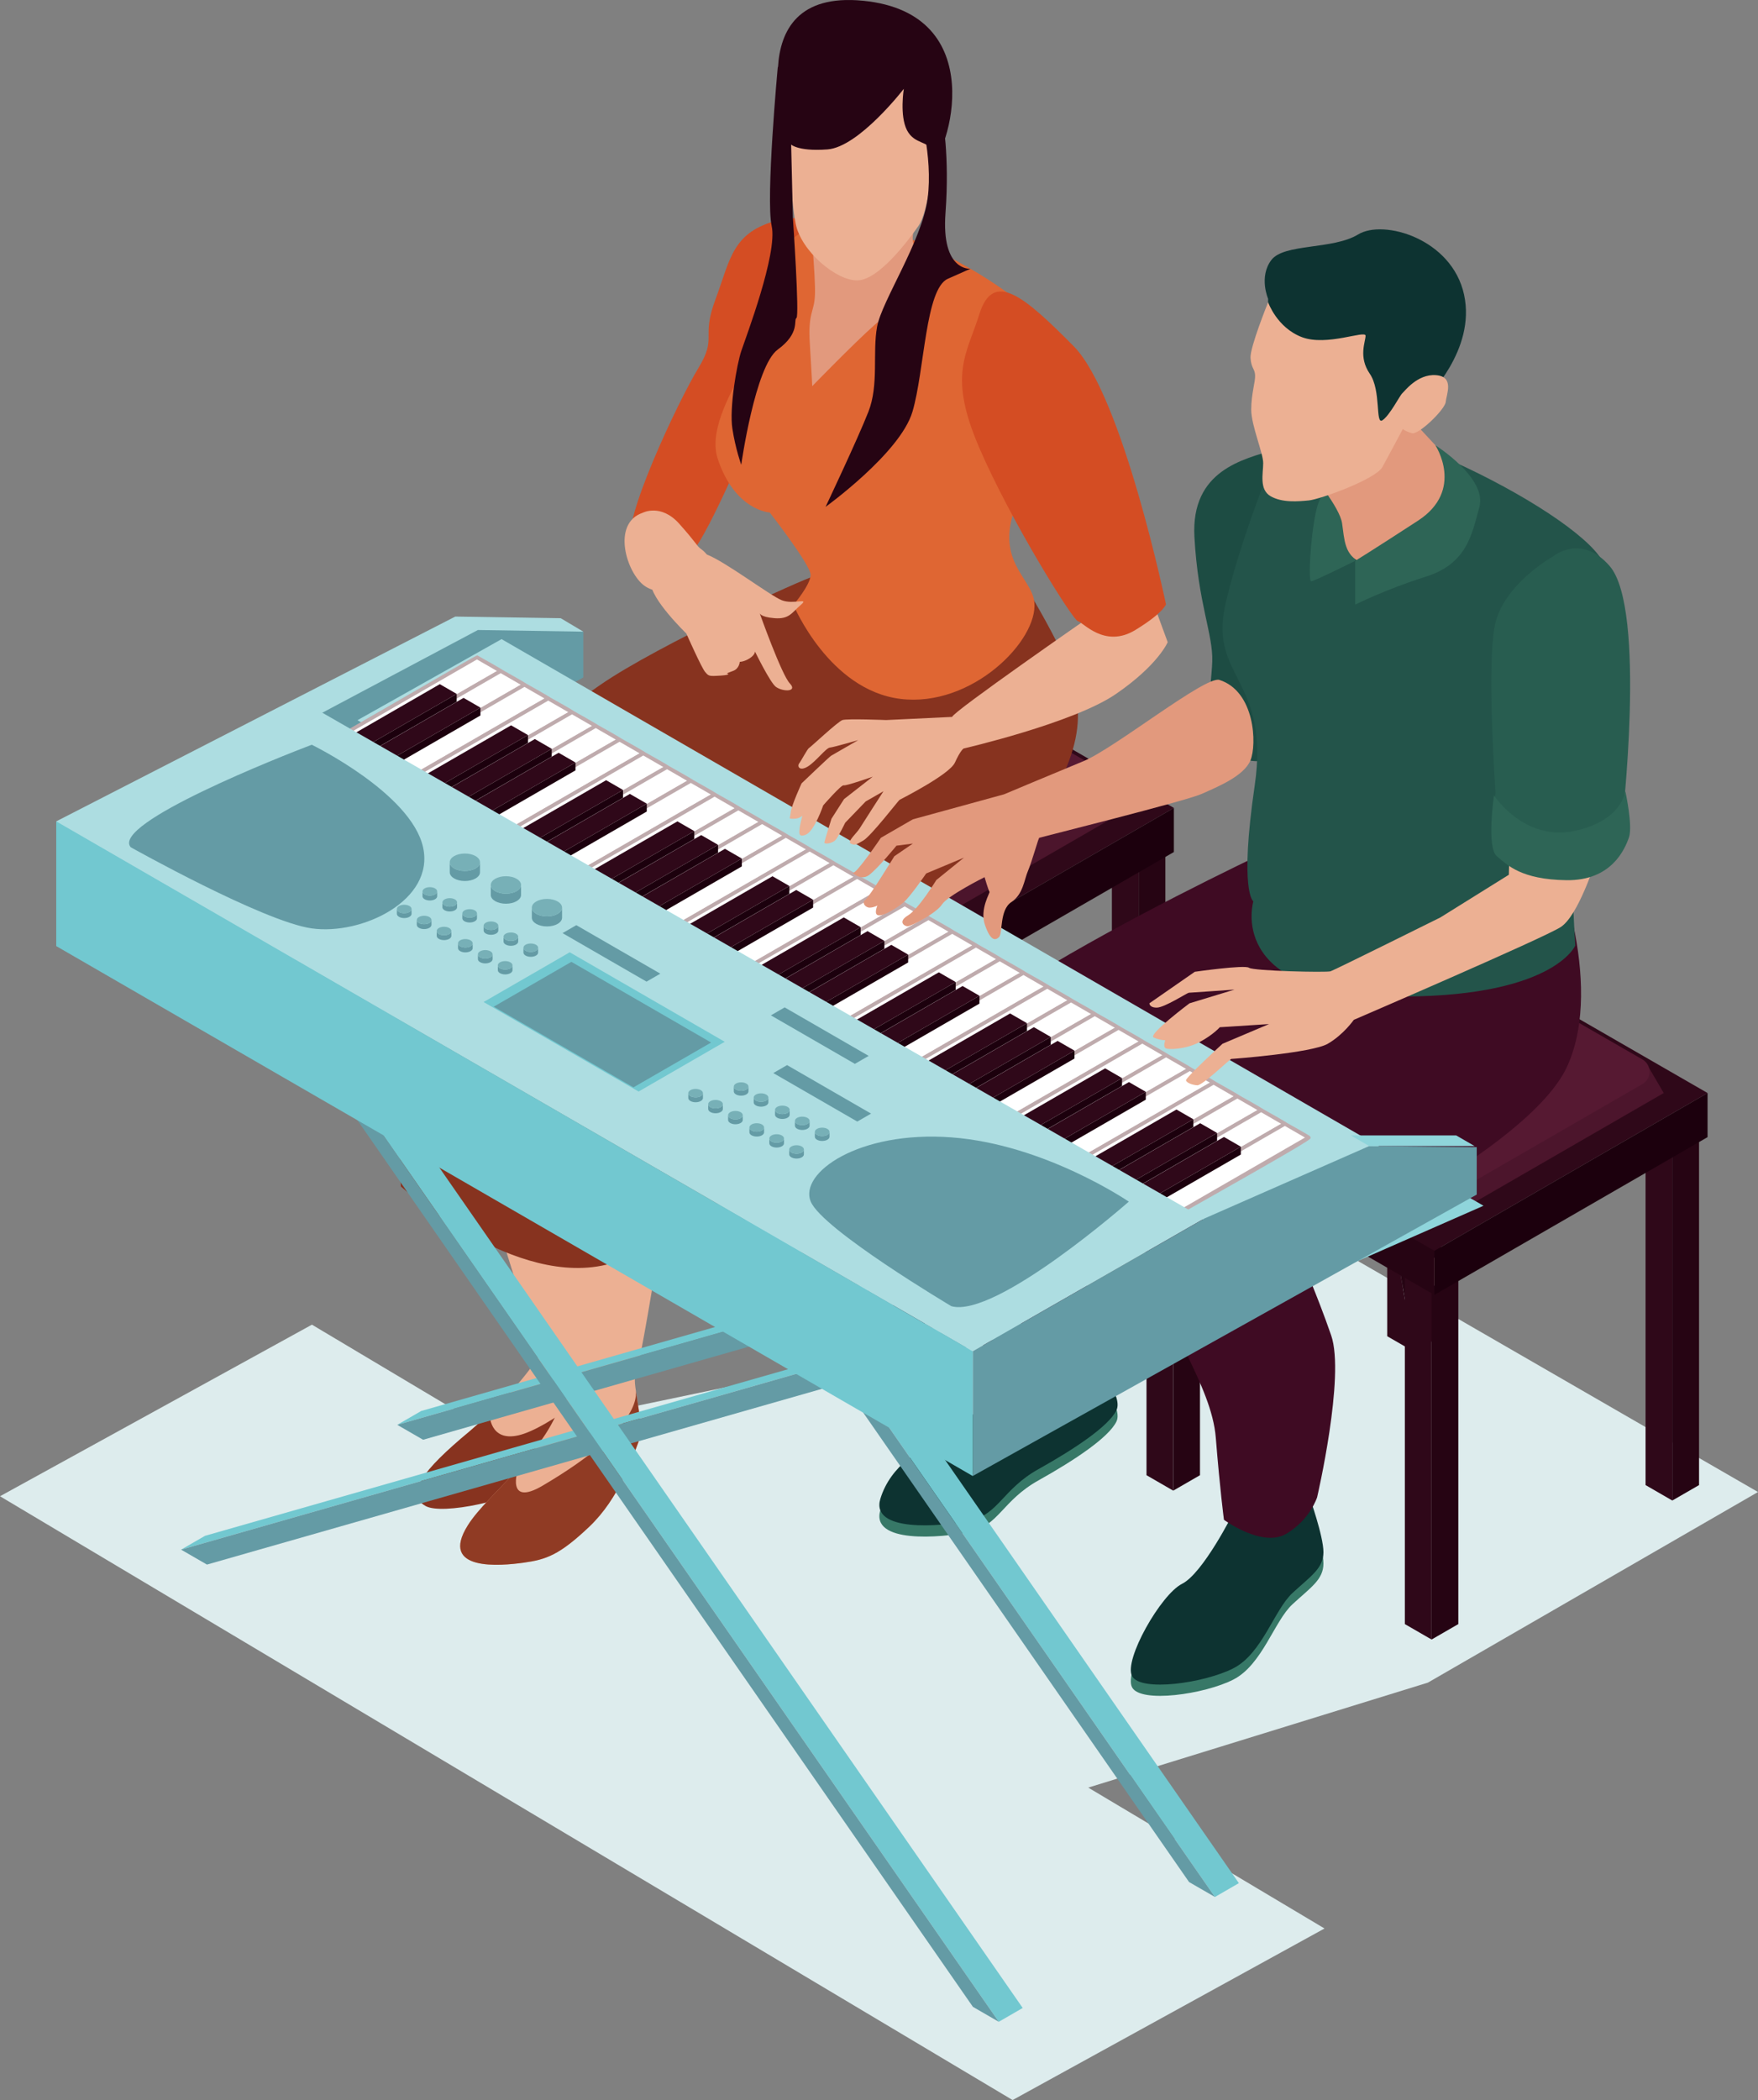 <?xml version="1.0" encoding="UTF-8"?><svg id="b" xmlns="http://www.w3.org/2000/svg" viewBox="0 0 132.967 158.82"><rect x="0" y="0" width="132.967" height="158.82" fill="#808080" stroke="none"/><defs><style>.me{fill:#4c152c;}.me,.mf,.mg,.mh,.mi,.mj,.mk,.ml,.mm,.mn,.mo,.mp,.mq,.mr,.ms,.mt,.mu,.mv,.mw,.mx,.my,.mz,.na,.nb,.nc,.nd,.ne,.nf{stroke-width:0px;}.mf{fill:#77b0b7;}.mg{fill:#561932;}.mh{fill:#285d50;}.mi{fill:#2e6556;}.mj{fill:#2f0819;}.mk{fill:#377867;}.ml{fill:#3f0b23;}.mm{fill:#1c000d;}.mn{fill:#0d3331;}.mo{fill:#1d4c43;}.mp{fill:#431126;}.mq{fill:#260413;}.mr{fill:#23544a;}.ms{fill:#d44d23;}.mt{fill:#df6633;}.mu{fill:#ddeced;}.mv{fill:#ccb0b2;}.mw{fill:#e2997d;}.mx{fill:#bfabad;}.my{fill:#addde1;}.mz{fill:#903b24;}.na{fill:#8fd5db;}.nb{fill:#87331f;}.nc{fill:#72c8d0;}.nd{fill:#649ba5;}.ne{fill:#fff;}.nf{fill:#ecb093;}</style></defs><g id="c"><polygon id="d" class="mu" points="132.967 112.836 108 127.251 80.48 135.755 33.115 109.462 102.156 95.047 132.967 112.836"/><polygon id="e" class="mu" points="100.181 145.845 76.588 158.82 0 113.156 23.593 100.18 100.181 145.845"/><g id="f"><g id="g"><polygon id="h" class="mj" points="86.716 84.915 88.738 86.083 88.738 112.733 86.716 111.565 86.716 84.915"/><polygon id="i" class="mq" points="88.738 86.083 90.761 84.915 90.761 111.565 88.738 112.733 88.738 86.083"/></g><polygon id="j" class="mv" points="86.716 84.915 88.738 83.747 90.761 84.915 88.738 86.083 86.716 84.915"/></g><g id="k"><g id="l"><polygon id="m" class="mj" points="104.922 74.403 101.809 72.583 106.945 102.221 104.922 101.054 104.922 74.403"/><polygon id="n" class="mq" points="101.809 72.583 108.967 74.403 108.967 101.054 106.945 102.221 101.809 72.583"/></g><polygon id="o" class="mv" points="104.922 74.403 106.945 73.236 108.967 74.403 101.809 72.583 104.922 74.403"/></g><g id="p"><g id="q"><polygon id="r" class="mj" points="106.256 96.174 108.279 97.341 108.279 123.992 106.256 122.824 106.256 96.174"/><polygon id="s" class="mq" points="108.279 97.341 110.301 96.174 110.301 122.824 108.279 123.992 108.279 97.341"/></g><polygon id="t" class="mv" points="106.256 96.174 108.279 95.006 110.301 96.174 108.279 97.341 106.256 96.174"/></g><g id="u"><g id="v"><polygon id="w" class="mj" points="124.463 85.662 126.485 86.83 126.485 113.48 124.463 112.312 124.463 85.662"/><polygon id="x" class="mq" points="126.485 86.83 128.508 85.662 128.508 112.312 126.485 113.48 126.485 86.83"/></g><polygon id="y" class="mv" points="124.463 85.662 126.485 84.494 128.508 85.662 126.485 86.83 124.463 85.662"/></g><g id="z"><g id="aa"><polygon id="ab" class="mq" points="86.373 81.845 108.489 94.59 108.489 97.927 86.373 85.181 86.373 81.845"/><polygon id="ac" class="mm" points="108.489 94.59 129.151 82.661 129.151 85.998 108.489 97.927 108.489 94.59"/></g><g id="ad"><polygon id="ae" class="mj" points="86.373 81.845 107.035 69.916 129.151 82.661 108.489 94.59 86.373 81.845"/><g id="af"><g id="ag"><polygon id="ah" class="mp" points="90.882 79.738 108.489 89.926 108.489 92.678 89.685 81.845 90.882 79.738"/><polygon id="ai" class="me" points="108.489 90.294 124.722 80.759 125.839 82.661 108.489 92.678 108.489 90.294"/></g><path id="aj" class="mg" d="M91.299,79.304l15.198-8.774c.333-.192.743-.192,1.076,0l16.652,9.591c.717.414.717,1.45,0,1.864l-15.198,8.774c-.333.192-.743.192-1.076,0l-16.652-9.591c-.717-.414-.717-1.45,0-1.864Z"/></g></g></g><g id="ak"><g id="al"><polygon id="am" class="mj" points="46.351 63.353 48.373 64.521 48.373 91.172 46.351 90.004 46.351 63.353"/><polygon id="an" class="mq" points="48.373 64.521 50.396 63.353 50.396 90.004 48.373 91.172 48.373 64.521"/></g><polygon id="ao" class="mv" points="46.351 63.353 48.373 62.186 50.396 63.353 48.373 64.521 46.351 63.353"/></g><g id="ap"><g id="aq"><polygon id="ar" class="mj" points="64.557 52.842 61.444 51.021 66.58 80.66 64.557 79.492 64.557 52.842"/><polygon id="as" class="mq" points="61.444 51.021 68.602 52.842 68.602 79.492 66.58 80.66 61.444 51.021"/></g><polygon id="at" class="mv" points="64.557 52.842 66.58 51.674 68.602 52.842 61.444 51.021 64.557 52.842"/></g><g id="au"><g id="av"><polygon id="aw" class="mj" points="65.891 74.612 67.914 75.78 67.914 102.43 65.891 101.262 65.891 74.612"/><polygon id="ax" class="mq" points="67.914 75.78 69.936 74.612 69.936 101.262 67.914 102.43 67.914 75.78"/></g><polygon id="ay" class="mv" points="65.891 74.612 67.914 73.444 69.936 74.612 67.914 75.78 65.891 74.612"/></g><g id="az"><g id="ba"><polygon id="bb" class="mj" points="84.098 64.101 86.12 65.268 86.12 91.919 84.098 90.751 84.098 64.101"/><polygon id="bc" class="mq" points="86.12 65.268 88.143 64.101 88.143 90.751 86.12 91.919 86.12 65.268"/></g><polygon id="bd" class="mv" points="84.098 64.101 86.12 62.933 88.143 64.101 86.12 65.268 84.098 64.101"/></g><g id="be"><g id="bf"><polygon id="bg" class="mq" points="46.008 60.283 68.124 73.029 68.124 76.366 46.008 63.62 46.008 60.283"/><polygon id="bh" class="mm" points="68.124 73.029 88.786 61.1 88.786 64.436 68.124 76.366 68.124 73.029"/></g><g id="bi"><polygon id="bj" class="mj" points="46.008 60.283 66.67 48.354 88.786 61.1 68.124 73.029 46.008 60.283"/><g id="bk"><g id="bl"><polygon id="bm" class="mp" points="50.517 58.176 68.124 68.365 68.124 71.117 49.32 60.283 50.517 58.176"/><polygon id="bn" class="me" points="68.124 68.733 84.357 59.198 85.474 61.1 68.124 71.117 68.124 68.733"/></g><path id="bo" class="mg" d="M50.934,57.742l15.198-8.774c.333-.192.743-.192,1.076,0l16.652,9.591c.717.414.717,1.45,0,1.864l-15.198,8.774c-.333.192-.743.192-1.076,0l-16.652-9.591c-.717-.414-.717-1.45,0-1.864Z"/></g></g></g><path class="nf" d="M68.092,54.812c-1.487,2.141-25.758,19.155-25.758,19.155,0,0,3.688,5.116,4.283,7.852.595,2.736-1.487,16.597-.769,19.274.68,2.521,1.739,3.054,1.794,4.228.059,1.249-1.513,2.948-3.119,3.602-1.606.654-1.178,1.39-3.498,2.996-2.32,1.606-6.365,1.13-8.15,1.368-1.784.238-.992-2.041,2.658-5.056,2.624-2.186,4.506-4.472,5.235-5.711,0,0-7.774-24.27-9.518-32.52-1.746-8.25,12.53-13.641,16.656-18.241,2.934-3.276,8.792-5.8,12.69-6.808,0,0,7.912.164,8.863,1.889.952,1.725.119,5.83-1.368,7.971Z"/><path class="nb" d="M47.643,105.32c.059,1.249-1.513,2.948-3.119,3.602-1.606.654-1.178,1.39-3.498,2.996-2.32,1.606-7.594,2.657-8.824,1.983-1.579-.866-.318-2.656,3.332-5.671.214-.178,1.295-1.144,1.495-1.318,0,0-.029,2.151,2.193,1.635,2.22-.514,6.589-4.009,6.9-4.916.264-.769.121-1.318.071-1.47.661,1.723,1.399,2.101,1.449,3.16Z"/><path class="nf" d="M75.231,64.449c-6.394,4.88-25.995,8.09-25.995,8.09,0,0,1.19,4.283,1.785,8.566.595,4.283-2.679,22.526-2.955,23.002-.278.471.722,3.644.245,4.895-.476,1.249-1.482,4.321-3.743,6.462-2.26,2.141-3.253,2.482-4.978,2.72-1.725.238-6.396.676-4.214-2.815,1.547-2.48,6.248-5.712,7.198-9.875.952-4.164-4.342-29.981-4.759-33.788-.416-3.807,22.783-18.441,22.783-18.441,2.482-1.599,3.867-7.317,3.867-7.317l10.886-4.412s10.527,14.786-.119,22.912Z"/><path class="mz" d="M48.31,109.001c-.476,1.249-1.482,4.321-3.743,6.462-2.26,2.141-3.253,2.482-4.978,2.72-1.725.238-6.396.676-4.214-2.815.78-1.252,2.351-2.682,3.84-4.326-.076.117-.97,2.958,1.83,1.311,7.615-4.481,7.045-6.908,7.045-7.179.171,1.175.55,2.96.219,3.826Z"/><path class="nb" d="M61.608,43.569c-.657.114-11.778,5.175-16.18,8.209s-14.336,10.589-15.109,14.99c-.773,4.402,0,22.962,0,22.962,0,0,8.702,7.852,15.861,5.83,7.16-2.023,9.123-5.83,9.123-5.83l-3.985-16.775s23.081-4.699,26.947-10.588c3.867-5.889,4.112-8.983,1.729-13.682s-4.703-7.733-4.703-7.733l-13.682,2.617Z"/><polygon id="bp" class="na" points="79.105 108.318 98.425 97.243 112.206 91.187 110.671 90.3 96.89 96.357 77.343 107.3 79.105 108.318"/><path class="mk" d="M75.423,105.89s-3.051,3.442-4.364,3.938c-1.313.497-3.69,1.809-4.47,4.364-.781,2.555,4.541,2.129,6.741,1.668,2.2-.461,2.483-2.377,5.215-3.903,2.732-1.526,5.286-3.229,5.89-4.435.603-1.206-1.88-3.796-1.88-3.796l-7.131,2.164Z"/><path class="mn" d="M75.423,105.039s-3.051,3.441-4.364,3.938c-1.313.497-3.69,1.81-4.47,4.364-.781,2.554,4.541,2.129,6.741,1.668,2.2-.461,2.483-2.377,5.215-3.903,2.732-1.526,5.286-3.229,5.89-4.435.603-1.206-1.88-3.796-1.88-3.796l-7.131,2.164Z"/><path class="ml" d="M98.024,63.363s-28.632,13.102-29.058,18.661c-.426,5.559,5.428,17.693,5.535,20.674l.106,2.98s2.448,2.477,5.535.813c3.087-1.664,3.342-3.687,3.342-3.687,0,0-1.532-5.109-1.639-9.047-.106-3.938-1.064-7.189-1.064-7.189,0,0,20.01-7.322,22.991-10.923,2.98-3.601-5.748-12.282-5.748-12.282Z"/><path class="mk" d="M93.287,115.257s-2.288,4.577-3.885,5.375c-1.597.798-4.417,5.748-3.779,6.972.639,1.224,5.482.532,7.664-.585s3.087-4.417,4.47-5.694c1.384-1.277,2.342-1.863,2.342-3.087s-1.064-4.204-1.064-4.204l-5.748,1.224Z"/><path class="mn" d="M93.287,114.406s-2.288,4.577-3.885,5.375c-1.597.798-4.417,5.748-3.779,6.972.639,1.224,5.482.532,7.664-.585s3.087-4.417,4.47-5.695c1.384-1.277,2.342-1.863,2.342-3.087s-1.064-4.204-1.064-4.204l-5.748,1.224Z"/><path class="mo" d="M97.649,37.032c0-1.1.993-3.726-1.277-3.016s-6.315,1.519-6.031,6.599,1.419,7.347,1.348,9.421c-.071,2.074-.843,5.398,1.206,6.757,2.049,1.359,3.477.78,4.116-.639.639-1.419.639-19.123.639-19.123Z"/><path class="ml" d="M100.685,70.872s-15.474,18.627-14.017,24.055c1.457,5.428,4.97,9.825,5.289,13.8.319,3.975.617,6.21.617,6.21,0,0,2.896,2.129,4.705,1.064,1.809-1.064,2.342-2.767,2.342-2.767,0,0,2.129-9.154,1.064-12.24-1.064-3.087-2.342-5.961-2.342-5.961,0,0,17.327-7.999,20.212-14.43,2.885-6.432-1.207-16.151-1.207-16.151h-15.599l-1.064,6.42Z"/><g id="bq"><g id="br"><g id="bs"><polygon id="bt" class="nd" points="91.892 91.772 89.935 90.643 91.746 89.597 93.702 90.727 91.892 91.772"/><polygon id="bu" class="nc" points="89.935 90.643 30.046 107.755 31.856 106.709 91.746 89.597 89.935 90.643"/></g><polygon id="bv" class="nd" points="91.892 91.772 32.002 108.884 30.046 107.755 89.935 90.643 91.892 91.772"/></g><g id="bw"><g id="bx"><polygon id="by" class="nc" points="91.892 143.462 32.002 57.195 33.813 56.15 93.702 142.416 91.892 143.462"/><polygon id="bz" class="nd" points="32.002 57.195 30.046 56.065 31.856 55.02 33.813 56.15 32.002 57.195"/></g><polygon id="ca" class="nd" points="91.892 143.462 89.935 142.332 30.046 56.065 32.002 57.195 91.892 143.462"/></g></g><g id="cb"><g id="cc"><g id="cd"><polygon id="ce" class="nd" points="75.543 101.211 73.586 100.082 75.397 99.036 77.353 100.166 75.543 101.211"/><polygon id="cf" class="nc" points="73.586 100.082 13.696 117.194 15.507 116.149 75.397 99.036 73.586 100.082"/></g><polygon id="cg" class="nd" points="75.543 101.211 15.653 118.324 13.696 117.194 73.586 100.082 75.543 101.211"/></g><g id="ch"><g id="ci"><polygon id="cj" class="nc" points="75.543 152.901 15.653 66.634 17.464 65.589 77.353 151.856 75.543 152.901"/><polygon id="ck" class="nd" points="15.653 66.634 13.696 65.504 15.507 64.459 17.464 65.589 15.653 66.634"/></g><polygon id="cl" class="nd" points="75.543 152.901 73.586 151.771 13.696 65.504 15.653 66.634 75.543 152.901"/></g></g><polygon class="my" points="34.434 46.629 42.412 46.754 44.119 47.77 4.254 71.501 4.254 62.117 34.434 46.629"/><polygon class="nd" points="36.145 47.645 44.119 47.77 44.119 51.233 5.994 72.517 6.313 63.507 36.145 47.645"/><polygon id="cm" class="my" points="37.936 48.335 108.617 89.181 96.929 95.757 27.038 54.466 37.936 48.335"/><g id="cn"><g id="co"><polygon class="ne" points="36.075 49.71 25.03 56.087 26.828 57.124 37.872 50.748 36.075 49.71"/><path class="mx" d="M24.961,56.208c-.093-.053-.093-.188,0-.242,11.766-6.779,11.072-6.439,11.183-6.377,1.92,1.082,1.866,1.043,1.866,1.158,0,.125.743-.185-11.114,6.497-.111.062-.037.057-1.936-1.037ZM25.309,56.087l1.518.876,10.766-6.215-1.518-.876-10.766,6.215Z"/></g><g id="cp"><polygon class="ne" points="37.872 50.748 26.828 57.124 28.625 58.162 39.669 51.786 37.872 50.748"/><path class="mx" d="M26.758,57.245c-.093-.053-.093-.188,0-.242,11.766-6.779,11.072-6.439,11.184-6.376,1.92,1.082,1.866,1.044,1.866,1.159,0,.125.743-.185-11.114,6.497-.111.062-.036.057-1.936-1.038ZM27.106,57.124l1.518.877,10.766-6.215-1.518-.877-10.766,6.215Z"/></g><g id="cq"><polygon class="ne" points="39.669 51.786 28.625 58.162 30.422 59.2 41.466 52.823 39.669 51.786"/><path class="mx" d="M28.555,58.283c-.093-.053-.093-.188,0-.242,11.766-6.779,11.072-6.439,11.184-6.377,1.92,1.082,1.867,1.043,1.867,1.158,0,.125.743-.185-11.114,6.497-.111.062-.037.057-1.937-1.037ZM28.903,58.162l1.519.876,10.766-6.215-1.519-.876-10.766,6.215Z"/></g><g id="cr"><polygon class="ne" points="41.466 52.823 30.422 59.2 32.219 60.237 43.264 53.861 41.466 52.823"/><path class="mx" d="M30.353,59.32c-.093-.053-.093-.188,0-.242,11.766-6.779,11.072-6.439,11.184-6.377,1.92,1.082,1.866,1.044,1.866,1.159,0,.125.744-.186-11.114,6.496-.111.062-.037.057-1.936-1.037ZM30.701,59.2l1.518.876,10.766-6.214-1.518-.877-10.766,6.215Z"/></g><g id="cs"><polygon class="ne" points="43.264 53.861 32.219 60.237 34.017 61.275 45.061 54.899 43.264 53.861"/><path class="mx" d="M32.149,60.358c-.093-.053-.093-.188,0-.242,11.766-6.779,11.072-6.438,11.184-6.375,1.92,1.082,1.868,1.043,1.868,1.158,0,.125.743-.185-11.114,6.497-.111.062-.037.057-1.937-1.038ZM32.498,60.237l1.519.877,10.766-6.215-1.519-.876-10.766,6.214Z"/></g><g id="ct"><polygon class="ne" points="45.061 54.899 34.017 61.275 35.814 62.313 46.858 55.936 45.061 54.899"/><path class="mx" d="M33.947,61.396c-.093-.053-.093-.188,0-.242,11.766-6.779,11.072-6.439,11.184-6.377,1.92,1.082,1.866,1.043,1.866,1.158,0,.125.743-.185-11.114,6.497-.111.062-.037.057-1.936-1.037ZM34.296,61.275l1.518.876,10.766-6.215-1.518-.876-10.766,6.215Z"/></g><g id="cu"><polygon class="ne" points="46.858 55.936 35.814 62.313 37.611 63.35 48.656 56.974 46.858 55.936"/><path class="mx" d="M35.744,62.433c-.093-.053-.093-.188,0-.242,11.766-6.779,11.072-6.439,11.184-6.376,1.92,1.082,1.868,1.044,1.868,1.159,0,.125.743-.185-11.114,6.497-.111.062-.037.057-1.937-1.038ZM36.092,62.312l1.519.877,10.766-6.215-1.519-.877-10.766,6.215Z"/></g><g id="cv"><polygon class="ne" points="48.656 56.974 37.611 63.35 39.409 64.388 50.453 58.012 48.656 56.974"/><path class="mx" d="M37.542,63.471c-.093-.053-.093-.188,0-.242,11.766-6.779,11.072-6.439,11.184-6.377,1.92,1.082,1.866,1.043,1.866,1.158,0,.125.743-.185-11.114,6.497-.111.062-.037.057-1.936-1.037ZM37.89,63.35l1.518.876,10.766-6.215-1.518-.876-10.766,6.215Z"/></g><g id="cw"><polygon class="ne" points="50.453 58.012 39.409 64.388 41.206 65.426 52.25 59.049 50.453 58.012"/><path class="mx" d="M39.339,64.508c-.093-.053-.093-.188,0-.242,11.766-6.779,11.072-6.439,11.183-6.377,1.92,1.082,1.866,1.044,1.866,1.159,0,.125.743-.185-11.114,6.497-.111.062-.036.057-1.936-1.038ZM39.687,64.388l1.518.877,10.766-6.215-1.518-.877-10.766,6.215Z"/></g><g id="cx"><polygon class="ne" points="52.25 59.049 41.206 65.426 43.003 66.463 54.047 60.087 52.25 59.049"/><path class="mx" d="M41.136,65.547c-.093-.053-.093-.188,0-.242,11.766-6.779,11.072-6.439,11.184-6.376,1.92,1.082,1.867,1.043,1.867,1.158,0,.125.743-.185-11.114,6.497-.111.062-.037.057-1.937-1.037ZM41.484,65.426l1.519.876,10.766-6.215-1.519-.876-10.766,6.215Z"/></g><g id="cy"><polygon class="ne" points="54.047 60.087 43.003 66.463 44.8 67.501 55.845 61.125 54.047 60.087"/><path class="mx" d="M42.934,66.584c-.093-.053-.093-.188,0-.242,11.766-6.779,11.072-6.439,11.184-6.377,1.92,1.082,1.866,1.044,1.866,1.159,0,.125.743-.185-11.114,6.497-.111.062-.036.057-1.936-1.038ZM43.282,66.463l1.518.877,10.766-6.215-1.518-.877-10.766,6.215Z"/></g><g id="cz"><polygon class="ne" points="55.845 61.125 44.8 67.501 46.598 68.539 57.642 62.162 55.845 61.125"/><path class="mx" d="M44.73,67.622c-.093-.053-.093-.188,0-.242,11.766-6.779,11.072-6.439,11.184-6.377,1.92,1.082,1.867,1.043,1.867,1.158,0,.125.743-.185-11.114,6.497-.111.062-.037.057-1.937-1.037ZM45.079,67.501l1.519.876,10.766-6.215-1.519-.876-10.766,6.215Z"/></g><g id="da"><polygon class="ne" points="57.642 62.162 46.598 68.539 48.395 69.576 59.439 63.2 57.642 62.162"/><path class="mx" d="M46.528,68.659c-.093-.053-.093-.188,0-.242,11.766-6.779,11.072-6.439,11.184-6.376,1.92,1.082,1.866,1.044,1.866,1.159,0,.125.743-.185-11.114,6.497-.111.062-.036.057-1.936-1.038ZM46.877,68.538l1.518.877,10.766-6.215-1.518-.877-10.766,6.215Z"/></g><g id="db"><polygon class="ne" points="59.439 63.2 48.395 69.576 50.192 70.614 61.237 64.238 59.439 63.2"/><path class="mx" d="M48.325,69.698c-.093-.053-.093-.188,0-.242,11.766-6.779,11.072-6.439,11.184-6.377,1.92,1.082,1.867,1.043,1.867,1.158,0,.125.743-.185-11.114,6.497-.111.062-.037.057-1.937-1.037ZM48.673,69.577l1.519.876,10.766-6.215-1.519-.876-10.766,6.215Z"/></g><g id="dc"><polygon class="ne" points="61.237 64.238 50.192 70.614 51.99 71.652 63.034 65.275 61.237 64.238"/><path class="mx" d="M50.123,70.735c-.093-.053-.093-.188,0-.242,11.766-6.779,11.072-6.439,11.184-6.376,1.92,1.082,1.866,1.044,1.866,1.159,0,.125.743-.186-11.114,6.496-.111.062-.037.057-1.936-1.037ZM50.471,70.614l1.518.876,10.766-6.214-1.518-.877-10.766,6.215Z"/></g><g id="dd"><polygon class="ne" points="63.034 65.275 51.99 71.652 53.787 72.689 64.831 66.313 63.034 65.275"/><path class="mx" d="M51.92,71.772c-.093-.053-.093-.188,0-.242,11.766-6.779,11.072-6.438,11.184-6.375,1.92,1.082,1.866,1.043,1.866,1.158,0,.125.744-.186-11.113,6.497-.111.062-.037.057-1.937-1.038ZM52.268,71.651l1.519.877,10.765-6.215-1.518-.876-10.766,6.214Z"/></g><g id="de"><polygon class="ne" points="64.831 66.313 53.787 72.689 55.584 73.727 66.628 67.351 64.831 66.313"/><path class="mx" d="M53.718,72.81c-.093-.053-.093-.188,0-.242,11.766-6.779,11.071-6.439,11.182-6.377,1.92,1.082,1.868,1.043,1.868,1.158,0,.125.743-.185-11.114,6.497-.111.062-.037.057-1.936-1.037ZM54.066,72.689l1.518.876,10.766-6.215-1.519-.876-10.765,6.215Z"/></g><g id="df"><polygon class="ne" points="66.628 67.351 55.584 73.727 57.381 74.765 68.426 68.388 66.628 67.351"/><path class="mx" d="M55.515,73.847c-.093-.053-.093-.188,0-.242,11.766-6.779,11.072-6.439,11.183-6.377,1.92,1.082,1.866,1.044,1.866,1.159,0,.125.743-.185-11.114,6.497-.111.062-.036.057-1.936-1.038ZM55.863,73.727l1.518.877,10.766-6.215-1.518-.877-10.766,6.215Z"/></g><g id="dg"><polygon class="ne" points="68.426 68.388 57.381 74.765 59.179 75.802 70.223 69.426 68.426 68.388"/><path class="mx" d="M57.311,74.886c-.093-.053-.093-.188,0-.242,11.766-6.779,11.072-6.439,11.183-6.377,1.92,1.082,1.868,1.043,1.868,1.158,0,.125.743-.185-11.114,6.497-.111.062-.037.057-1.937-1.037ZM57.66,74.765l1.519.876,10.766-6.215-1.519-.876-10.766,6.215Z"/></g><g id="dh"><polygon class="ne" points="70.223 69.426 59.179 75.802 60.976 76.84 72.02 70.464 70.223 69.426"/><path class="mx" d="M59.109,75.923c-.093-.053-.093-.188,0-.242,11.766-6.779,11.072-6.439,11.184-6.376,1.92,1.082,1.866,1.044,1.866,1.159,0,.125.743-.185-11.114,6.497-.111.062-.036.057-1.936-1.038ZM59.458,75.802l1.518.877,10.766-6.215-1.518-.877-10.766,6.215Z"/></g><g id="di"><polygon class="ne" points="72.02 70.464 60.976 76.84 62.773 77.878 73.818 71.501 72.02 70.464"/><path class="mx" d="M60.906,76.961c-.093-.053-.093-.188,0-.242,11.766-6.779,11.072-6.439,11.184-6.376,1.92,1.082,1.867,1.043,1.867,1.158,0,.125.743-.185-11.114,6.497-.111.062-.037.057-1.937-1.037ZM61.254,76.84l1.519.876,10.766-6.215-1.519-.876-10.766,6.215Z"/></g><g id="dj"><polygon class="ne" points="73.818 71.501 62.773 77.878 64.571 78.915 75.615 72.539 73.818 71.501"/><path class="mx" d="M62.704,77.998c-.093-.053-.093-.188,0-.242,11.766-6.779,11.072-6.439,11.184-6.377,1.92,1.082,1.866,1.044,1.866,1.159,0,.125.743-.185-11.114,6.497-.111.062-.036.057-1.936-1.038ZM63.052,77.877l1.518.877,10.766-6.215-1.518-.877-10.766,6.215Z"/></g><g id="dk"><polygon class="ne" points="75.615 72.539 64.571 78.915 66.368 79.953 77.412 73.577 75.615 72.539"/><path class="mx" d="M64.501,79.036c-.093-.053-.093-.188,0-.242,11.766-6.779,11.072-6.439,11.184-6.376,1.92,1.082,1.866,1.043,1.866,1.158,0,.125.744-.186-11.113,6.497-.111.062-.037.057-1.937-1.037ZM64.849,78.916l1.519.876,10.764-6.215-1.518-.876-10.766,6.215Z"/></g><g id="dl"><polygon class="ne" points="77.412 73.577 66.368 79.953 68.165 80.991 79.209 74.614 77.412 73.577"/><path class="mx" d="M66.299,80.074c-.093-.053-.093-.188,0-.242,11.765-6.779,11.071-6.439,11.182-6.376,1.92,1.082,1.868,1.044,1.868,1.159,0,.125.743-.185-11.114,6.497-.111.062-.036.057-1.936-1.038ZM66.647,79.953l1.518.877,10.766-6.215-1.519-.877-10.765,6.215Z"/></g><g id="dm"><polygon class="ne" points="79.209 74.614 68.165 80.991 69.962 82.028 81.007 75.652 79.209 74.614"/><path class="mx" d="M68.096,81.112c-.093-.053-.093-.188,0-.242,11.766-6.779,11.072-6.439,11.184-6.377,1.92,1.082,1.866,1.043,1.866,1.158,0,.125.743-.185-11.114,6.497-.111.062-.037.057-1.936-1.037ZM68.444,80.991l1.518.876,10.766-6.215-1.518-.876-10.766,6.215Z"/></g><g id="dn"><polygon class="ne" points="81.007 75.652 69.962 82.028 71.76 83.066 82.804 76.69 81.007 75.652"/><path class="mx" d="M69.892,82.149c-.093-.053-.093-.188,0-.242,11.766-6.779,11.072-6.439,11.184-6.377,1.92,1.082,1.868,1.044,1.868,1.159,0,.125.743-.186-11.114,6.496-.111.062-.037.057-1.937-1.037ZM70.241,82.028l1.519.876,10.766-6.214-1.519-.877-10.766,6.215Z"/></g><g id="do"><polygon class="ne" points="82.804 76.69 71.76 83.066 73.557 84.104 84.601 77.727 82.804 76.69"/><path class="mx" d="M71.69,83.186c-.093-.053-.093-.188,0-.242,11.766-6.779,11.072-6.438,11.183-6.375,1.92,1.082,1.867,1.043,1.867,1.158,0,.125.743-.185-11.114,6.497-.111.062-.036.057-1.936-1.038ZM72.039,83.065l1.518.877,10.766-6.215-1.518-.876-10.766,6.214Z"/></g><g id="dp"><polygon class="ne" points="84.601 77.727 73.557 84.104 75.354 85.141 86.399 78.765 84.601 77.727"/><path class="mx" d="M73.487,84.224c-.093-.053-.093-.188,0-.242,11.766-6.779,11.072-6.439,11.183-6.376,1.92,1.082,1.868,1.043,1.868,1.158,0,.125.743-.185-11.114,6.497-.111.062-.037.057-1.937-1.037ZM73.835,84.104l1.519.876,10.766-6.215-1.519-.876-10.766,6.215Z"/></g><g id="dq"><polygon class="ne" points="86.399 78.765 75.354 85.141 77.152 86.179 88.196 79.803 86.399 78.765"/><path class="mx" d="M75.285,85.262c-.093-.053-.093-.188,0-.242,11.766-6.779,11.072-6.439,11.183-6.376,1.92,1.082,1.866,1.044,1.866,1.159,0,.125.743-.185-11.114,6.497-.111.062-.036.057-1.936-1.038ZM75.633,85.141l1.518.877,10.766-6.215-1.518-.877-10.766,6.215Z"/></g><g id="dr"><polygon class="ne" points="88.196 79.803 77.152 86.179 78.949 87.217 89.993 80.84 88.196 79.803"/><path class="mx" d="M77.082,86.3c-.093-.053-.093-.188,0-.242,11.766-6.779,11.072-6.439,11.184-6.377,1.92,1.082,1.867,1.043,1.867,1.158,0,.125.743-.185-11.114,6.497-.111.062-.037.057-1.937-1.037ZM77.43,86.179l1.519.876,10.766-6.215-1.519-.876-10.766,6.215Z"/></g><g id="ds"><polygon class="ne" points="89.993 80.84 78.949 87.217 80.746 88.254 91.79 81.878 89.993 80.84"/><path class="mx" d="M78.88,87.337c-.093-.053-.093-.188,0-.242,11.766-6.779,11.072-6.439,11.184-6.377,1.92,1.082,1.866,1.044,1.866,1.159,0,.125.743-.185-11.114,6.497-.111.062-.036.057-1.936-1.038ZM79.228,87.216l1.518.877,10.766-6.215-1.518-.877-10.766,6.215Z"/></g><g id="dt"><polygon class="ne" points="91.79 81.878 80.746 88.254 82.544 89.292 93.588 82.916 91.79 81.878"/><path class="mx" d="M80.677,88.375c-.093-.053-.093-.188,0-.242,11.766-6.779,11.072-6.439,11.184-6.376,1.92,1.082,1.866,1.043,1.866,1.158,0,.125.743-.185-11.114,6.497-.111.062-.037.057-1.936-1.037ZM81.025,88.254l1.518.876,10.766-6.215-1.518-.876-10.766,6.215Z"/></g><g id="du"><polygon class="ne" points="93.588 82.916 82.544 89.292 84.341 90.33 95.385 83.953 93.588 82.916"/><path class="mx" d="M82.473,89.412c-.093-.053-.093-.188,0-.242,11.766-6.779,11.072-6.439,11.184-6.376,1.92,1.082,1.868,1.044,1.868,1.159,0,.125.743-.185-11.114,6.497-.111.062-.037.057-1.937-1.038ZM82.822,89.292l1.519.877,10.766-6.215-1.519-.877-10.766,6.215Z"/></g><g id="dv"><polygon class="ne" points="95.385 83.953 84.341 90.33 86.138 91.367 97.182 84.991 95.385 83.953"/><path class="mx" d="M84.271,90.451c-.093-.053-.093-.188,0-.242,11.766-6.779,11.072-6.439,11.184-6.377,1.92,1.082,1.867,1.043,1.867,1.158,0,.125.743-.185-11.114,6.497-.111.062-.037.057-1.936-1.037ZM84.62,90.33l1.518.876,10.766-6.215-1.518-.876-10.766,6.215Z"/></g><g id="dw"><polygon class="ne" points="97.182 84.991 86.138 91.367 87.935 92.405 98.98 86.028 97.182 84.991"/><path class="mx" d="M86.068,91.488c-.093-.053-.093-.188,0-.242,11.766-6.779,11.072-6.439,11.184-6.376,1.92,1.082,1.868,1.044,1.868,1.159,0,.125.743-.185-11.114,6.497-.111.062-.037.057-1.937-1.038ZM86.416,91.367l1.519.877,10.766-6.215-1.519-.877-10.766,6.215Z"/></g></g><g id="dx"><g id="dy"><g id="dz"><polygon id="ea" class="mm" points="25.926 55.978 27.202 56.714 27.202 57.308 25.926 56.572 25.926 55.978"/><polygon id="eb" class="mm" points="27.202 56.714 34.541 52.477 34.541 53.071 27.202 57.308 27.202 56.714"/></g><polygon id="ec" class="mj" points="25.926 55.978 33.265 51.741 34.541 52.477 27.202 56.714 25.926 55.978"/></g><g id="ed"><g id="ee"><polygon id="ef" class="mm" points="27.724 57.015 28.999 57.752 28.999 58.346 27.724 57.609 27.724 57.015"/><polygon id="eg" class="mm" points="28.999 57.752 36.338 53.515 36.338 54.109 28.999 58.346 28.999 57.752"/></g><polygon id="eh" class="mj" points="27.724 57.015 35.062 52.778 36.338 53.515 28.999 57.752 27.724 57.015"/></g><g id="ei"><g id="ej"><polygon id="ek" class="mm" points="31.318 59.091 32.594 59.827 32.594 60.421 31.318 59.685 31.318 59.091"/><polygon id="el" class="mm" points="32.594 59.827 39.933 55.59 39.933 56.184 32.594 60.421 32.594 59.827"/></g><polygon id="em" class="mj" points="31.318 59.091 38.657 54.854 39.933 55.59 32.594 59.827 31.318 59.091"/></g><g id="en"><g id="eo"><polygon id="ep" class="mm" points="33.115 60.128 34.391 60.865 34.391 61.459 33.115 60.722 33.115 60.128"/><polygon id="eq" class="mm" points="34.391 60.865 41.73 56.628 41.73 57.222 34.391 61.459 34.391 60.865"/></g><polygon id="er" class="mj" points="33.115 60.128 40.454 55.891 41.73 56.628 34.391 60.865 33.115 60.128"/></g><g id="es"><g id="et"><polygon id="eu" class="mm" points="34.913 61.166 36.189 61.903 36.189 62.497 34.913 61.76 34.913 61.166"/><polygon id="ev" class="mm" points="36.189 61.903 43.527 57.666 43.527 58.26 36.189 62.497 36.189 61.903"/></g><polygon id="ew" class="mj" points="34.913 61.166 42.251 56.929 43.527 57.666 36.189 61.903 34.913 61.166"/></g><g id="ex"><g id="ey"><polygon id="ez" class="mm" points="38.507 63.241 39.783 63.978 39.783 64.572 38.507 63.835 38.507 63.241"/><polygon id="fa" class="mm" points="39.783 63.978 47.122 59.741 47.122 60.335 39.783 64.572 39.783 63.978"/></g><polygon id="fb" class="mj" points="38.507 63.241 45.846 59.004 47.122 59.741 39.783 63.978 38.507 63.241"/></g><g id="fc"><g id="fd"><polygon id="fe" class="mm" points="40.305 64.279 41.58 65.016 41.58 65.61 40.305 64.873 40.305 64.279"/><polygon id="ff" class="mm" points="41.58 65.016 48.919 60.779 48.919 61.373 41.58 65.61 41.58 65.016"/></g><polygon id="fg" class="mj" points="40.305 64.279 47.643 60.042 48.919 60.779 41.58 65.016 40.305 64.279"/></g><g id="fh"><g id="fi"><polygon id="fj" class="mm" points="43.899 66.354 45.175 67.091 45.175 67.685 43.899 66.948 43.899 66.354"/><polygon id="fk" class="mm" points="45.175 67.091 52.514 62.854 52.514 63.448 45.175 67.685 45.175 67.091"/></g><polygon id="fl" class="mj" points="43.899 66.354 51.238 62.117 52.514 62.854 45.175 67.091 43.899 66.354"/></g><g id="fm"><g id="fn"><polygon id="fo" class="mm" points="45.696 67.392 46.972 68.129 46.972 68.723 45.696 67.986 45.696 67.392"/><polygon id="fp" class="mm" points="46.972 68.129 54.311 63.892 54.311 64.486 46.972 68.723 46.972 68.129"/></g><polygon id="fq" class="mj" points="45.696 67.392 53.035 63.155 54.311 63.892 46.972 68.129 45.696 67.392"/></g><g id="fr"><g id="fs"><polygon id="ft" class="mm" points="47.494 68.43 48.77 69.166 48.77 69.76 47.494 69.024 47.494 68.43"/><polygon id="fu" class="mm" points="48.77 69.166 56.108 64.929 56.108 65.523 48.77 69.76 48.77 69.166"/></g><polygon id="fv" class="mj" points="47.494 68.43 54.832 64.193 56.108 64.929 48.77 69.166 47.494 68.43"/></g><g id="fw"><g id="fx"><polygon id="fy" class="mm" points="51.088 70.505 52.364 71.242 52.364 71.836 51.088 71.099 51.088 70.505"/><polygon id="fz" class="mm" points="52.364 71.242 59.703 67.005 59.703 67.599 52.364 71.836 52.364 71.242"/></g><polygon id="ga" class="mj" points="51.088 70.505 58.427 66.268 59.703 67.005 52.364 71.242 51.088 70.505"/></g><g id="gb"><g id="gc"><polygon id="gd" class="mm" points="52.886 71.543 54.161 72.279 54.161 72.873 52.886 72.137 52.886 71.543"/><polygon id="ge" class="mm" points="54.161 72.279 61.5 68.042 61.5 68.636 54.161 72.873 54.161 72.279"/></g><polygon id="gf" class="mj" points="52.886 71.543 60.224 67.306 61.5 68.042 54.161 72.279 52.886 71.543"/></g><g id="gg"><g id="gh"><polygon id="gi" class="mm" points="56.48 73.618 57.756 74.355 57.756 74.949 56.48 74.212 56.48 73.618"/><polygon id="gj" class="mm" points="57.756 74.355 65.095 70.118 65.095 70.712 57.756 74.949 57.756 74.355"/></g><polygon id="gk" class="mj" points="56.48 73.618 63.819 69.381 65.095 70.118 57.756 74.355 56.48 73.618"/></g><g id="gl"><g id="gm"><polygon id="gn" class="mm" points="58.277 74.656 59.553 75.392 59.553 75.986 58.277 75.25 58.277 74.656"/><polygon id="go" class="mm" points="59.553 75.392 66.892 71.155 66.892 71.749 59.553 75.986 59.553 75.392"/></g><polygon id="gp" class="mj" points="58.277 74.656 65.616 70.419 66.892 71.155 59.553 75.392 58.277 74.656"/></g><g id="gq"><g id="gr"><polygon id="gs" class="mm" points="60.075 75.693 61.351 76.43 61.351 77.024 60.075 76.287 60.075 75.693"/><polygon id="gt" class="mm" points="61.351 76.43 68.689 72.193 68.689 72.787 61.351 77.024 61.351 76.43"/></g><polygon id="gu" class="mj" points="60.075 75.693 67.413 71.456 68.689 72.193 61.351 76.43 60.075 75.693"/></g><g id="gv"><g id="gw"><polygon id="gx" class="mm" points="63.669 77.769 64.945 78.505 64.945 79.099 63.669 78.363 63.669 77.769"/><polygon id="gy" class="mm" points="64.945 78.505 72.284 74.268 72.284 74.862 64.945 79.099 64.945 78.505"/></g><polygon id="gz" class="mj" points="63.669 77.769 71.008 73.532 72.284 74.268 64.945 78.505 63.669 77.769"/></g><g id="ha"><g id="hb"><polygon id="hc" class="mm" points="65.467 78.806 66.742 79.543 66.742 80.137 65.467 79.4 65.467 78.806"/><polygon id="hd" class="mm" points="66.742 79.543 74.081 75.306 74.081 75.9 66.742 80.137 66.742 79.543"/></g><polygon id="he" class="mj" points="65.467 78.806 72.805 74.569 74.081 75.306 66.742 79.543 65.467 78.806"/></g><g id="hf"><g id="hg"><polygon id="hh" class="mm" points="69.061 80.882 70.337 81.618 70.337 82.212 69.061 81.476 69.061 80.882"/><polygon id="hi" class="mm" points="70.337 81.618 77.676 77.381 77.676 77.975 70.337 82.212 70.337 81.618"/></g><polygon id="hj" class="mj" points="69.061 80.882 76.4 76.645 77.676 77.381 70.337 81.618 69.061 80.882"/></g><g id="hk"><g id="hl"><polygon id="hm" class="mm" points="70.858 81.919 72.134 82.656 72.134 83.25 70.858 82.513 70.858 81.919"/><polygon id="hn" class="mm" points="72.134 82.656 79.473 78.419 79.473 79.013 72.134 83.25 72.134 82.656"/></g><polygon id="ho" class="mj" points="70.858 81.919 78.197 77.682 79.473 78.419 72.134 82.656 70.858 81.919"/></g><g id="hp"><g id="hq"><polygon id="hr" class="mm" points="72.656 82.957 73.932 83.693 73.932 84.288 72.656 83.551 72.656 82.957"/><polygon id="hs" class="mm" points="73.932 83.693 81.27 79.456 81.27 80.051 73.932 84.288 73.932 83.693"/></g><polygon id="ht" class="mj" points="72.656 82.957 79.994 78.72 81.27 79.456 73.932 83.693 72.656 82.957"/></g><g id="hu"><g id="hv"><polygon id="hw" class="mm" points="76.25 85.032 77.526 85.769 77.526 86.363 76.25 85.626 76.25 85.032"/><polygon id="hx" class="mm" points="77.526 85.769 84.865 81.532 84.865 82.126 77.526 86.363 77.526 85.769"/></g><polygon id="hy" class="mj" points="76.25 85.032 83.589 80.795 84.865 81.532 77.526 85.769 76.25 85.032"/></g><g id="hz"><g id="ia"><polygon id="ib" class="mm" points="78.048 86.07 79.323 86.806 79.323 87.4 78.048 86.664 78.048 86.07"/><polygon id="ic" class="mm" points="79.323 86.806 86.662 82.569 86.662 83.164 79.323 87.4 79.323 86.806"/></g><polygon id="id" class="mj" points="78.048 86.07 85.386 81.833 86.662 82.569 79.323 86.806 78.048 86.07"/></g><g id="ie"><g id="if"><polygon id="ig" class="mm" points="81.642 88.145 82.918 88.882 82.918 89.476 81.642 88.739 81.642 88.145"/><polygon id="ih" class="mm" points="82.918 88.882 90.257 84.645 90.257 85.239 82.918 89.476 82.918 88.882"/></g><polygon id="ii" class="mj" points="81.642 88.145 88.981 83.908 90.257 84.645 82.918 88.882 81.642 88.145"/></g><g id="ij"><g id="ik"><polygon id="il" class="mm" points="83.439 89.183 84.715 89.919 84.715 90.513 83.439 89.777 83.439 89.183"/><polygon id="im" class="mm" points="84.715 89.919 92.054 85.682 92.054 86.276 84.715 90.513 84.715 89.919"/></g><polygon id="in" class="mj" points="83.439 89.183 90.778 84.946 92.054 85.682 84.715 89.919 83.439 89.183"/></g><g id="io"><g id="ip"><polygon id="iq" class="mm" points="85.237 90.221 86.513 90.957 86.513 91.551 85.237 90.815 85.237 90.221"/><polygon id="ir" class="mm" points="86.513 90.957 93.851 86.72 93.851 87.314 86.513 91.551 86.513 90.957"/></g><polygon id="is" class="mj" points="85.237 90.221 92.575 85.984 93.851 86.72 86.513 90.957 85.237 90.221"/></g></g><g id="it"><polygon id="iu" class="my" points="73.573 102.193 91.076 92.159 23.736 53.533 6.313 63.35 73.573 102.193"/><path id="iv" class="nd" d="M23.579,70.211c-3.677-.517-13.696-6.14-13.696-6.14-1.498-1.8,11.504-6.918,13.696-7.749,0,0,7.505,3.658,8.419,7.749.9,4.025-4.635,6.672-8.419,6.14Z"/><path id="iw" class="nd" d="M85.378,90.876s-10.052,8.842-13.421,7.907c0,0-9.739-5.784-10.634-7.907-.915-2.169,3.636-5.383,10.634-4.861,7.086.528,13.421,4.861,13.421,4.861Z"/></g><polygon id="ix" class="nc" points="48.301 82.549 54.816 78.787 43.092 72.018 36.577 75.78 48.301 82.549"/><polygon id="iy" class="nd" points="47.912 82.233 53.785 78.843 43.217 72.741 37.344 76.132 47.912 82.233"/><polygon class="nd" points="73.573 102.193 91.09 92.154 103.562 86.672 111.694 86.754 111.694 90.342 73.573 111.626 73.573 102.193"/><polygon id="iz" class="na" points="103.562 86.672 111.532 86.672 110.141 85.869 102.171 85.869 103.562 86.672"/><polygon id="ja" class="nc" points="4.254 62.117 73.573 102.193 73.573 111.626 4.254 71.55 4.254 62.117"/><g id="jb"><path id="jc" class="nd" d="M34.017,65.209c0,.365.512.66,1.144.66s1.144-.296,1.144-.66v.759c0,.365-.512.66-1.144.66s-1.144-.296-1.144-.66v-.759Z"/><path id="jd" class="mf" d="M34.017,65.209c0-.365.512-.66,1.144-.66s1.144.296,1.144.66-.512.66-1.144.66-1.144-.296-1.144-.66Z"/></g><g id="je"><path id="jf" class="nd" d="M37.121,66.926c0,.365.512.66,1.144.66s1.144-.296,1.144-.66v.759c0,.365-.512.66-1.144.66s-1.144-.296-1.144-.66v-.759Z"/><path id="jg" class="mf" d="M37.121,66.926c0-.365.512-.66,1.144-.66s1.144.296,1.144.66-.512.66-1.144.66-1.144-.296-1.144-.66Z"/></g><g id="jh"><path id="ji" class="nd" d="M40.225,68.643c0,.365.512.66,1.144.66s1.144-.296,1.144-.66v.759c0,.365-.512.661-1.144.661s-1.144-.296-1.144-.661v-.759Z"/><path id="jj" class="mf" d="M40.225,68.643c0-.365.512-.661,1.144-.661s1.144.296,1.144.661-.512.66-1.144.66-1.144-.296-1.144-.66Z"/></g><g id="jk"><path id="jl" class="nd" d="M31.956,67.413c0,.177.248.32.555.32s.555-.143.555-.32v.368c0,.177-.248.32-.555.32s-.555-.143-.555-.32v-.368Z"/><ellipse id="jm" class="mf" cx="32.511" cy="67.413" rx=".555" ry=".32"/></g><g id="jn"><path id="jo" class="nd" d="M33.462,68.245c0,.177.248.32.555.32s.555-.143.555-.32v.368c0,.177-.248.32-.555.32s-.555-.143-.555-.32v-.368Z"/><ellipse id="jp" class="mf" cx="34.017" cy="68.245" rx=".555" ry=".32"/></g><g id="jq"><path id="jr" class="nd" d="M34.968,69.078c0,.177.248.32.555.32s.555-.144.555-.32v.368c0,.177-.248.32-.555.32s-.555-.143-.555-.32v-.368Z"/><path id="js" class="mf" d="M34.968,69.078c0-.177.248-.32.555-.32s.555.144.555.32-.248.32-.555.32-.555-.144-.555-.32Z"/></g><g id="jt"><path id="ju" class="nd" d="M36.58,70.007c0,.177.248.32.555.32s.555-.143.555-.32v.368c0,.177-.248.32-.555.32s-.555-.143-.555-.32v-.368Z"/><path id="jv" class="mf" d="M36.58,70.007c0-.177.248-.32.555-.32s.555.144.555.32-.248.32-.555.32-.555-.143-.555-.32Z"/></g><g id="jw"><path id="jx" class="nd" d="M38.085,70.84c0,.177.248.32.555.32s.555-.144.555-.32v.368c0,.177-.248.32-.555.32s-.555-.144-.555-.32v-.368Z"/><path id="jy" class="mf" d="M38.085,70.84c0-.177.248-.32.555-.32s.555.143.555.32-.248.32-.555.32-.555-.144-.555-.32Z"/></g><g id="jz"><path id="ka" class="nd" d="M39.591,71.673c0,.177.248.32.555.32s.555-.144.555-.32v.368c0,.177-.248.32-.555.32s-.555-.144-.555-.32v-.368Z"/><ellipse id="kb" class="mf" cx="40.146" cy="71.673" rx=".555" ry=".32"/></g><g id="kc"><path id="kd" class="nd" d="M30.019,68.743c0,.177.248.32.555.32s.555-.143.555-.32v.368c0,.177-.248.32-.555.32s-.555-.143-.555-.32v-.368Z"/><ellipse id="ke" class="mf" cx="30.574" cy="68.743" rx=".555" ry=".32"/></g><g id="kf"><path id="kg" class="nd" d="M31.525,69.576c0,.177.248.32.555.32s.555-.143.555-.32v.368c0,.177-.248.32-.555.32s-.555-.143-.555-.32v-.368Z"/><ellipse id="kh" class="mf" cx="32.08" cy="69.576" rx=".555" ry=".32"/></g><g id="ki"><path id="kj" class="nd" d="M33.03,70.409c0,.177.248.32.555.32s.555-.143.555-.32v.368c0,.177-.248.32-.555.32s-.555-.143-.555-.32v-.368Z"/><path id="kk" class="mf" d="M33.03,70.409c0-.177.248-.32.555-.32s.555.144.555.32-.248.32-.555.32-.555-.143-.555-.32Z"/></g><g id="kl"><path id="km" class="nd" d="M34.642,71.338c0,.177.248.32.555.32s.555-.143.555-.32v.368c0,.177-.248.32-.555.32s-.555-.143-.555-.32v-.368Z"/><path id="kn" class="mf" d="M34.642,71.338c0-.177.248-.32.555-.32s.555.144.555.32-.248.32-.555.32-.555-.143-.555-.32Z"/></g><g id="ko"><path id="kp" class="nd" d="M36.148,72.171c0,.177.248.32.555.32s.555-.144.555-.32v.368c0,.177-.248.32-.555.32s-.555-.144-.555-.32v-.368Z"/><ellipse id="kq" class="mf" cx="36.703" cy="72.171" rx=".555" ry=".32"/></g><g id="kr"><path id="ks" class="nd" d="M37.654,73.004c0,.177.249.32.555.32s.555-.144.555-.32v.368c0,.177-.248.32-.555.32s-.555-.144-.555-.32v-.368Z"/><ellipse id="kt" class="mf" cx="38.209" cy="73.004" rx=".555" ry=".32"/></g><g id="ku"><path id="kv" class="nd" d="M55.501,82.173c0,.177.248.32.555.32s.555-.143.555-.32v.368c0,.177-.248.32-.555.32s-.555-.143-.555-.32v-.368Z"/><path id="kw" class="mf" d="M55.501,82.173c0-.177.248-.32.555-.32s.555.143.555.32-.248.32-.555.32-.555-.143-.555-.32Z"/></g><g id="kx"><path id="ky" class="nd" d="M57.007,83.006c0,.177.248.32.555.32s.555-.143.555-.32v.368c0,.177-.248.32-.555.32s-.555-.143-.555-.32v-.368Z"/><path id="kz" class="mf" d="M57.007,83.006c0-.177.248-.32.555-.32s.555.143.555.32-.248.32-.555.32-.555-.143-.555-.32Z"/></g><g id="la"><path id="lb" class="nd" d="M58.619,83.935c0,.177.248.32.555.32s.555-.143.555-.32v.368c0,.177-.248.32-.555.32s-.555-.143-.555-.32v-.368Z"/><path id="lc" class="mf" d="M58.619,83.935c0-.177.248-.32.555-.32s.555.143.555.32-.248.32-.555.32-.555-.143-.555-.32Z"/></g><g id="ld"><path id="le" class="nd" d="M60.125,84.768c0,.177.248.32.555.32s.555-.143.555-.32v.368c0,.177-.248.32-.555.32s-.555-.143-.555-.32v-.368Z"/><path id="lf" class="mf" d="M60.125,84.768c0-.177.248-.32.555-.32s.555.143.555.32-.248.32-.555.32-.555-.143-.555-.32Z"/></g><g id="lg"><path id="lh" class="nd" d="M61.631,85.6c0,.177.248.32.555.32s.555-.143.555-.32v.368c0,.177-.249.32-.555.32s-.555-.143-.555-.32v-.368Z"/><path id="li" class="mf" d="M61.631,85.6c0-.177.248-.32.555-.32s.555.143.555.32-.249.32-.555.32-.555-.143-.555-.32Z"/></g><g id="lj"><path id="lk" class="nd" d="M52.058,82.671c0,.177.248.32.555.32s.555-.143.555-.32v.368c0,.177-.248.32-.555.32s-.555-.143-.555-.32v-.368Z"/><path id="ll" class="mf" d="M52.058,82.671c0-.177.248-.32.555-.32s.555.143.555.32-.248.32-.555.32-.555-.143-.555-.32Z"/></g><g id="lm"><path id="ln" class="nd" d="M53.564,83.504c0,.177.248.32.555.32s.555-.143.555-.32v.368c0,.177-.248.32-.555.32s-.555-.143-.555-.32v-.368Z"/><path id="lo" class="mf" d="M53.564,83.504c0-.177.248-.32.555-.32s.555.143.555.32-.248.32-.555.32-.555-.143-.555-.32Z"/></g><g id="lp"><path id="lq" class="nd" d="M55.07,84.336c0,.177.249.32.555.32s.555-.143.555-.32v.368c0,.177-.248.32-.555.32s-.555-.143-.555-.32v-.368Z"/><path id="lr" class="mf" d="M55.07,84.336c0-.177.249-.32.555-.32s.555.143.555.32-.248.32-.555.32-.555-.143-.555-.32Z"/></g><g id="ls"><path id="lt" class="nd" d="M56.682,85.265c0,.177.249.32.555.32s.555-.143.555-.32v.368c0,.177-.248.32-.555.32s-.555-.143-.555-.32v-.368Z"/><path id="lu" class="mf" d="M56.682,85.265c0-.177.249-.32.555-.32s.555.143.555.32-.248.32-.555.32-.555-.143-.555-.32Z"/></g><g id="lv"><path id="lw" class="nd" d="M58.188,86.098c0,.177.248.32.555.32s.555-.143.555-.32v.368c0,.177-.248.32-.555.32s-.555-.143-.555-.32v-.368Z"/><path id="lx" class="mf" d="M58.188,86.098c0-.177.248-.32.555-.32s.555.143.555.32-.248.32-.555.32-.555-.143-.555-.32Z"/></g><g id="ly"><path id="lz" class="nd" d="M59.693,86.931c0,.177.248.32.555.32s.555-.143.555-.32v.368c0,.177-.248.32-.555.32s-.555-.143-.555-.32v-.368Z"/><path id="ma" class="mf" d="M59.693,86.931c0-.177.248-.32.555-.32s.555.143.555.32-.248.32-.555.32-.555-.143-.555-.32Z"/></g><polygon id="mb" class="nd" points="49.944 73.635 48.901 74.237 42.548 70.569 43.59 69.967 49.944 73.635"/><polygon id="mc" class="nd" points="65.883 84.218 64.841 84.82 58.488 81.152 59.53 80.55 65.883 84.218"/><polygon id="md" class="nd" points="65.703 79.854 64.66 80.456 58.307 76.788 59.349 76.186 65.703 79.854"/><path class="ms" d="M47.748,41.19s2.379,2.141,4.283.892,9.696-21.356,9.994-22.069c.297-.714.476-4.256-3.093-3.377-3.569.879-3.678,2.961-4.813,5.994-1.135,3.034.173,2.796-1.314,5.235-1.487,2.439-5.889,11.719-5.056,13.325Z"/><path class="mt" d="M61.311,17.451s-2.26-.079-2.022,3.412c.238,3.491-6.305,9.944-4.997,13.856,1.309,3.912,3.926,4.038,3.926,4.038,0,0,3.093,3.969,3.093,4.717s-1.299,2.273-1.299,2.273c0,0,2.676,6.429,8.081,7.107,5.405.678,10.461-4.427,10.137-7.33-.213-1.91-3.16-3.158-1.256-7.607,1.903-4.449,3.016-8.803,2.422-12.254-.595-3.451-16.061-11.625-18.084-8.213Z"/><path class="nf" d="M74.279,31.315c7.519,14.163,7.247,12.882,8.209,15.291,0,0-10.469,7.254-10.469,7.611l-4.997.238s-2.944-.119-3.301,0c-.357.119-2.409,2.052-2.528,2.112-.119.059-.565.922-.744,1.16-.178.238.03.625.654.238.625-.387,1.368-1.398,1.666-1.428.297-.03,2.141-.565,2.141-.565,0,0-1.943,1.122-2.058,1.188s-2.225,2.084-2.225,2.084c0,0-.776,1.698-.82,2.188-.043.489-.222.489.225.489s.654-.238.654-.238c0,0-.208.803-.208.981s-.173.731.479.455c.651-.276,1.306-2.21,1.306-2.21,0,0,1.368-1.576,1.547-1.517.178.06,2.201-.654,2.201-.654l-2.171,1.695-.952,1.487s-.506,1.606-.535,1.785c-.03.178.654.089.892-.238.238-.327.684-1.249.684-1.249l1.547-1.606,1.346-.773s-1.554,2.409-1.792,2.796c-.238.387-.981,1.014-.684,1.161.297.147.364.109.949-.229s2.65-3.015,2.739-3.074c.089-.059,3.777-1.904,4.194-2.826.416-.922.653-1.059.653-1.059,0,0,8.299-1.915,11.512-4.117,3.212-2.201,3.926-3.926,3.926-3.926,0,0-3.569-9.564-4.58-13.794-1.011-4.23-4.44-10.129-6.186-10.655s-4.997,2.141-3.272,7.198Z"/><path class="ms" d="M74.081,23.739c-.987,3.127-2.392,4.612,0,10.156s7.091,13.05,7.45,13.087c.36.038,2.002,2.092,4.343.662,2.341-1.43,2.301-2.033,2.321-1.915.02.118-3.262-15.79-7-19.561-3.739-3.77-6.065-5.755-7.114-2.43Z"/><path class="nf" d="M48.611,38.78s1.373-.727,2.766.833,1.309,1.675,1.666,1.923c.357.248,1.368,1.289.149,2.003-1.219.714-3.064,1.725-4.432.773-1.368-.952-2.528-4.729-.149-5.532Z"/><path class="nf" d="M51.139,42.26s.91-.863,2.314-.327c1.404.536,4.78,3.101,5.669,3.458.89.357,2.129-.23,1.445.357-.684.587-.863,1.093-1.993,1.003-1.13-.089-1.13-.416-1.13-.416,0,0,1.668,4.69,2.291,5.344.623.654-.514.652-1.049.266-.435-.314-1.581-2.67-1.581-2.67,0,0,.012.243-.405.511s-.749.268-.749.268c0,0-.025.506-.5.684l-.476.178s.446.119-.476.178c-.922.06-.892.03-1.16-.268-.268-.297-1.428-2.915-1.428-2.915,0,0-2.749-2.654-2.683-3.87s1.91-1.781,1.91-1.781Z"/><path class="mw" d="M61.252,16.265s.446,4.67.387,6.038-.535,1.279-.387,3.688c.149,2.409.182,3.212.182,3.212,0,0,3.149-3.242,4.726-4.64,1.576-1.398,4.223-2.707,4.283-3.926s-1.576-1.428-1.398-2.826c.178-1.398-.297-3.064-.297-3.064l-7.495,1.517Z"/><path class="mq" d="M62.169,13.469l-2.433-2.617S55.511-.897,65.267.055c9.756.952,6.514,11.63,5.027,12.552-1.487.922-8.006.794-8.006.794l-.118.068Z"/><path class="nf" d="M59.736,10.852s.029,3.986.445,6.068c.416,2.082,3.093,4.342,4.699,4.283s3.807-3.004,4.58-4.104c.773-1.101,1.163-4.908.983-5.681-.18-.773-1.281-.476-1.846-1.576s-.238-3.123-.238-3.123c0,0-3.391,4.402-5.77,4.58-2.379.178-2.854-.446-2.854-.446Z"/><path class="mq" d="M59.348,5.081h-.522s-.919,9.934-.459,12.016c.459,2.082-1.959,8.417-2.303,9.458-.344,1.041-.909,4.313-.671,5.859.238,1.547.671,2.736.671,2.736,0,0,1.05-7.466,2.762-8.715s1.176-2.238,1.414-2.385c.238-.147-.268-7.555-.268-7.555-.275-10.715-.107-8.481-.625-11.415Z"/><path class="mq" d="M69.461,8.085s1.13,3.694.699,6.933c-.431,3.239-3.465,7.73-3.822,9.693-.357,1.963.149,4.372-.654,6.424-.803,2.052-3.242,7.198-3.242,7.198,0,0,5.651-4.075,6.573-7.198s.969-9.296,2.677-10.053l1.708-.757s-2.214.222-1.887-4.21c.327-4.432-.238-7.227-.238-7.227l-1.814-.803Z"/><path class="mr" d="M97.129,32.749c-1.5,3.478-3.598,9.137-4.457,13.019-1.22,5.515,3.406,5.583,2.228,13.638-1.178,8.055-.103,8.765-.103,8.765,0,0-2.092,6.988,10.279,7.187,12.371.2,14.073-3.851,14.073-3.851,0,0-.572-8.571-.164-13.972s5.097-11.209,1.98-15.472c-3.117-4.263-20.857-12.805-23.837-9.315Z"/><path class="mw" d="M92.231,51.42c-1.052-.335-7.93,5.173-10.271,6.14-2.342.967-6.014,2.511-6.014,2.511l-6.903,1.893-2.416,1.395s-1.91,2.82-2.123,2.64c-.213-.18.532.699,1.224.18.692-.519,2.076-2.222,2.076-2.222l1.239-.16-1.399.958s-1.889,3.079-2.195,3.296.02.607.343.591c.323-.015.572-.16.572-.16,0,0-.316.703.096.743.413.04,1.41-.559,1.929-1.025s1.663-2.142,1.663-2.142l2.86-1.197-2.089,1.69s-1.344,2.199-2.142,2.676c-.798.477-.279.836-.013.823.266-.013,2.155-.985,2.581-1.65.426-.665,3.22-2.062,3.22-2.062,0,0,.306,1.051.372,1.104.067.053-.758,1.304-.346,2.501.412,1.198.769,1.212,1.064.931.295-.281.027-2.049.931-2.648.905-.599.971-1.69,1.264-2.368.293-.679.785-2.472.851-2.5.066-.028,11.096-2.782,12.28-3.314,1.184-.532,3.198-1.341,3.695-2.542s.347-5.222-2.351-6.082Z"/><path class="nf" d="M115.328,45.276s-1.437,3.194-1.171,7.345-.036,13.535-.036,13.535l-5.179,3.228s-7.983,3.965-8.302,4.071c-.319.106-5.854-.027-6.173-.266s-4.098.303-4.098.303l-3.433,2.384s-.013.334.566.327c.578-.007,2.308-1.125,2.414-1.125s3.459-.239,3.459-.239l-3.406,1.038s-3.166,2.368-2.714,2.581c.452.213.878.213.878.213,0,0-.16.426,0,.585.16.16,1.57.106,2.608-.452,1.038-.559,1.517-1.118,1.517-1.118l3.725-.239-3.518,1.49s-2.815,2.581-2.762,2.767c.053.186.452.346.851.373.399.027,2.475-1.996,2.581-1.996s6.094-.452,7.291-1.144c1.197-.692,1.969-1.81,1.969-1.81,0,0,14.321-6.165,15.646-7.014,1.325-.849,2.591-4.833,2.884-5.658s-.303-6.779.309-8.695,2.741-9.969.399-12.763c-2.342-2.794-6.306,2.279-6.306,2.279Z"/><path class="mi" d="M101.377,36.269s-1.41.361-1.844,2.422c-.434,2.061-.587,5.26-.366,5.269.221.009,3.335-1.546,3.335-1.546l-1.126-6.146Z"/><path class="mw" d="M99.168,35.785s2.164,2.555,2.342,3.796c.177,1.242.177,2.413,1.419,2.945,1.242.532,6.031-2.732,6.777-4.329.745-1.597.069-2.967,0-3.193-.069-.226-2.767-3.074-2.767-3.074l-2.59.59-5.18,3.264Z"/><path class="mi" d="M102.503,45.726s2.283-1.151,5.345-2.118c3.062-.967,3.46-3.088,4.049-5.278.589-2.19-3.334-4.656-3.334-4.656,0,0,2.241,3.39-1.315,5.704s-4.744,3.037-4.744,3.037v3.311Z"/><path class="mn" d="M95.914,25.525v-2.927s-.718-1.65.239-2.927c.958-1.277,4.657-.772,6.572-1.942s7.085.321,8.009,4.55c.924,4.23-2.874,7.77-2.821,7.876.053.106-3.938,3.019-3.938,3.019l-8.063-7.649Z"/><path class="nf" d="M95.914,22.864s-1.384,3.406-1.33,4.204c.053.798.319.798.346,1.304s-.293,1.41-.293,2.608.905,3.273.905,4.045-.319,1.996.559,2.501c.878.506,2.076.399,2.9.319s5.056-1.597,5.561-2.528c.506-.931,1.543-2.874,1.543-2.874,0,0,.186.186.692.319.506.133,2.501-1.795,2.554-2.374.053-.579.665-1.91-.745-2.016-1.41-.106-2.395,1.251-2.555,1.384-.16.133-.941,1.671-1.493,2.029-.552.358-.076-2.242-.954-3.52-.878-1.277-.319-2.421-.319-2.874s-2.927.825-4.816.106c-1.889-.718-2.554-2.634-2.554-2.634Z"/><path class="mh" d="M117.453,42.088s-3.765,2.099-4.392,5.225.054,12.66.054,12.66c0,0-.868,3.498,4.338,3.512,5.206.014,5.206-.998,5.206-.998,0,0,1.922-16.426-.915-19.683-2.181-2.504-4.291-.716-4.291-.716Z"/><path class="mi" d="M112.998,60.153s-.577,3.937.215,4.599c.792.662,1.822,1.762,5.256,1.814,3.434.052,4.435-2.368,4.738-3.236.302-.868-.274-3.497-.274-3.497,0,0-.225,2.202-3.765,2.99-3.884.866-6.17-2.671-6.17-2.671Z"/></g></svg>